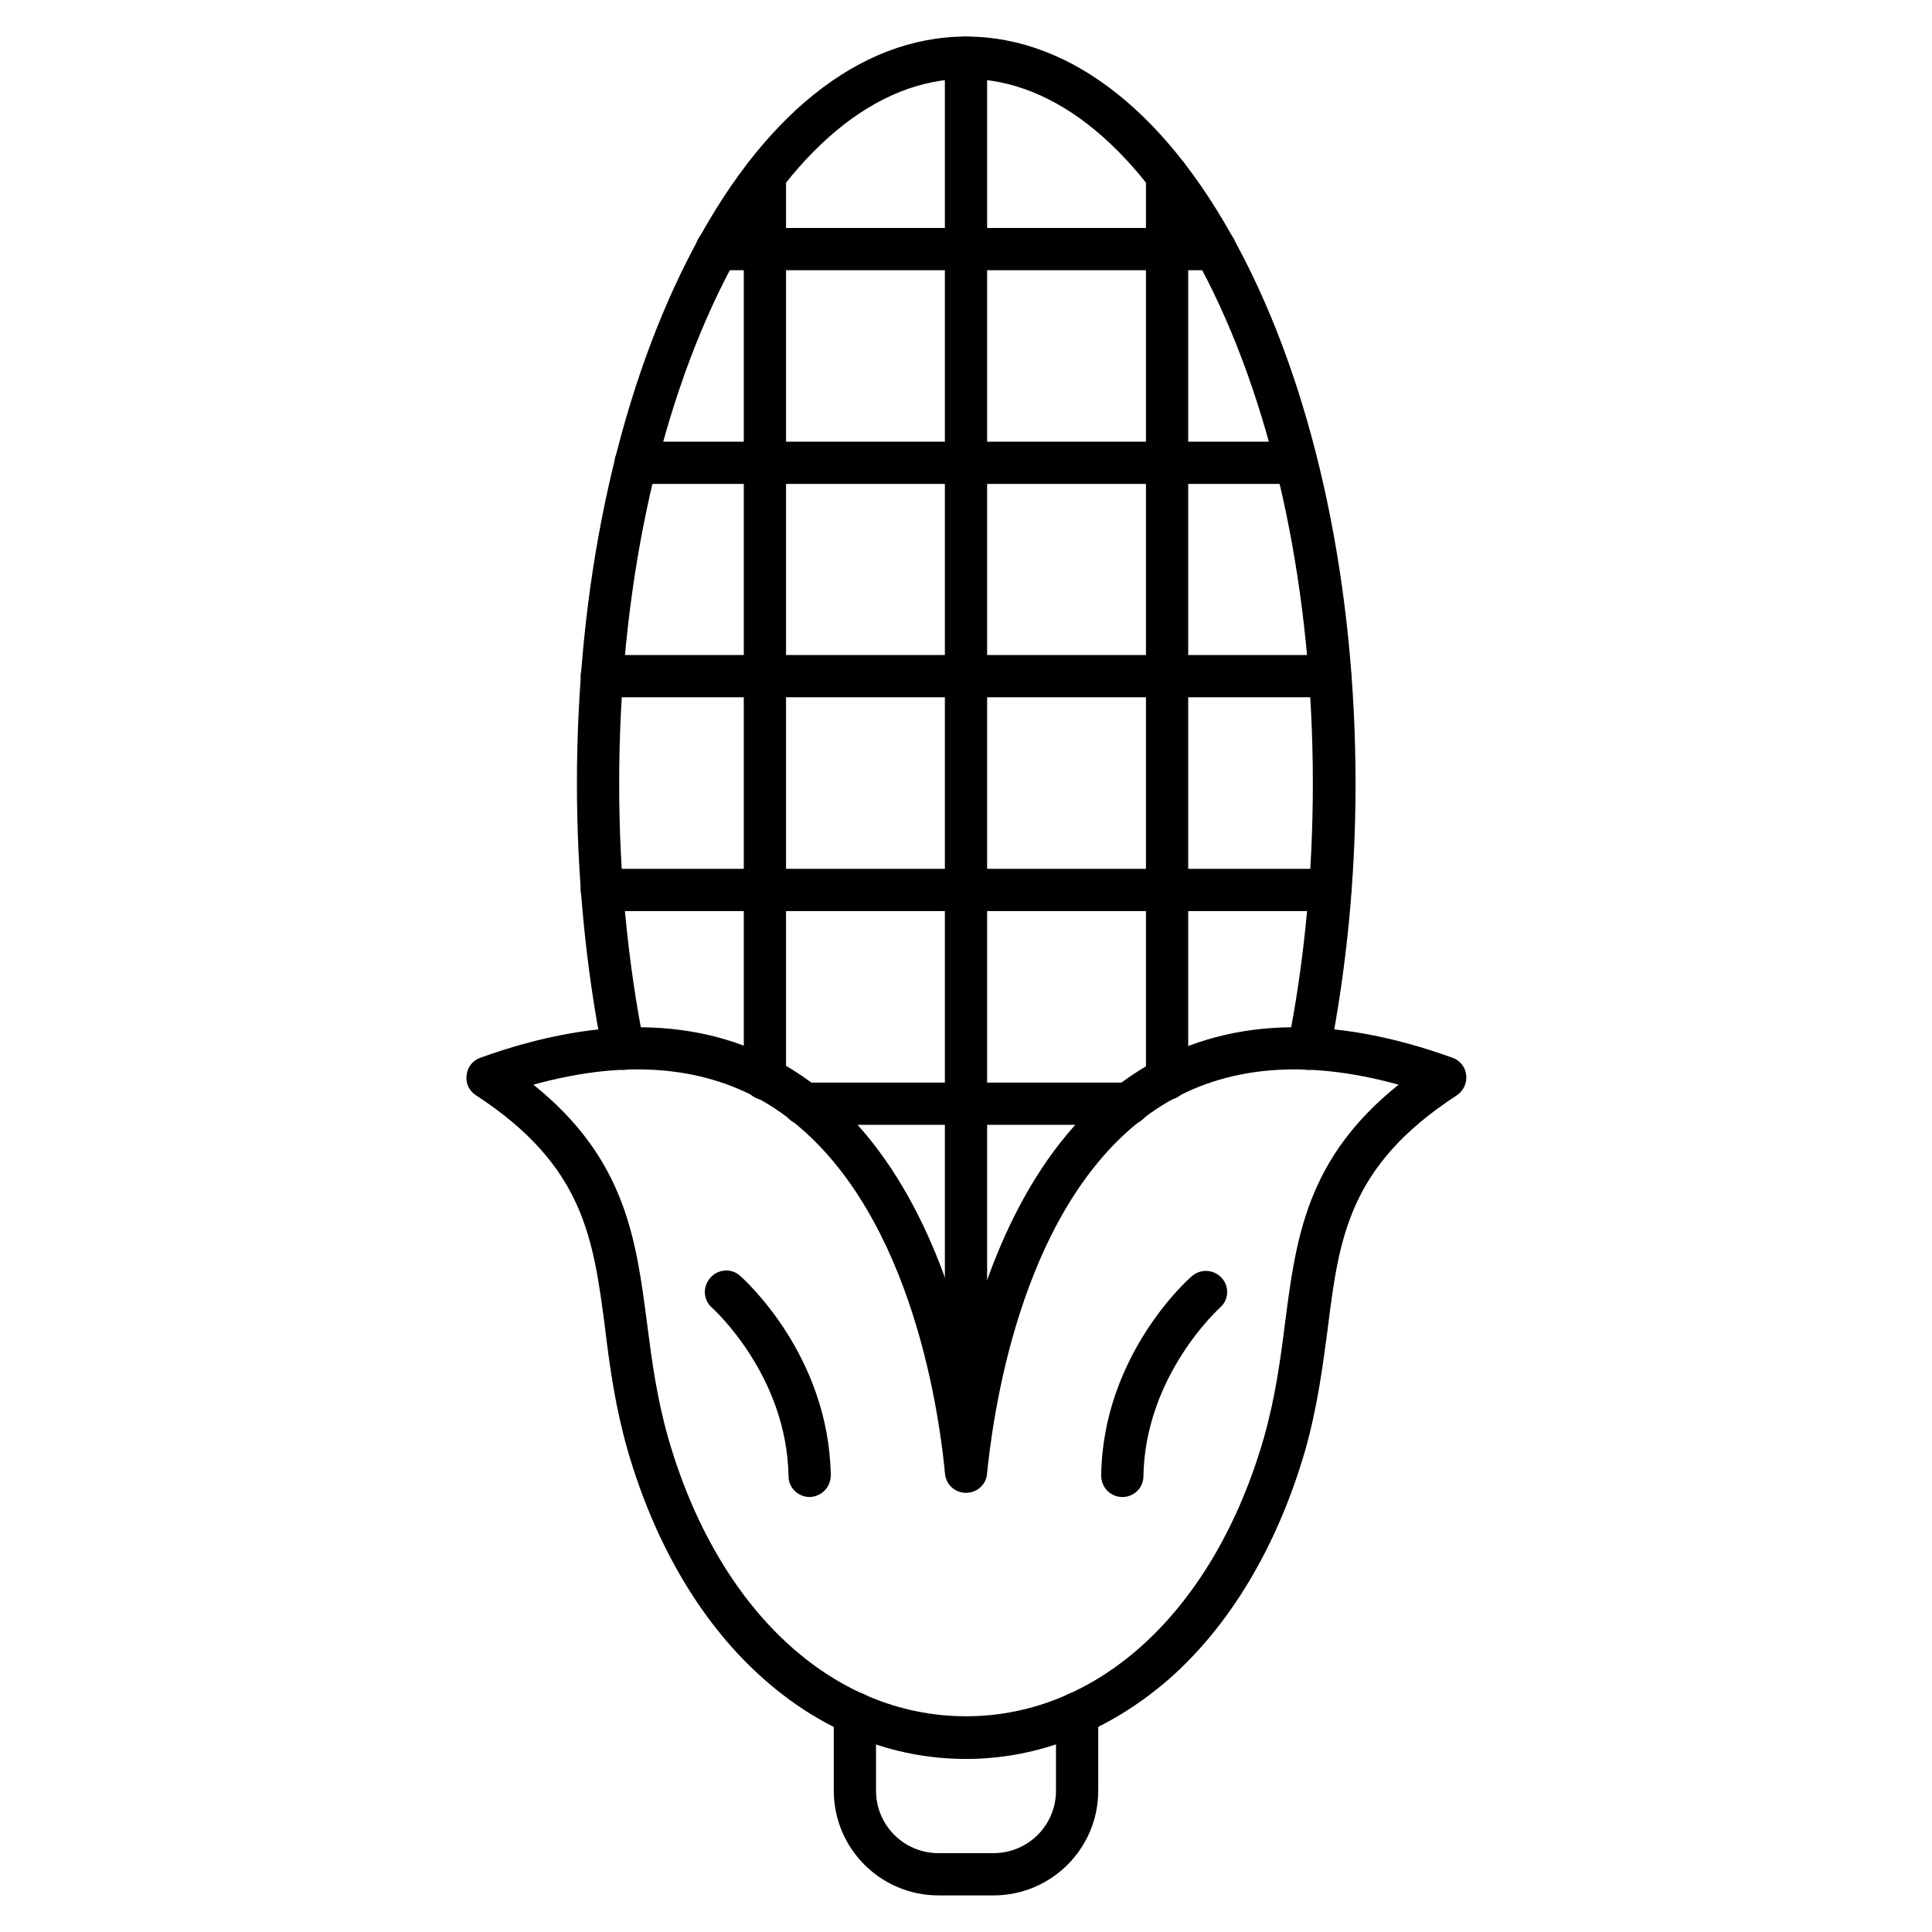 <?xml version="1.0" encoding="UTF-8"?>
<!-- Uploaded to: ICON Repo, www.svgrepo.com, Generator: ICON Repo Mixer Tools -->
<svg fill="#000000" width="800px" height="800px" version="1.1" viewBox="144 144 512 512" xmlns="http://www.w3.org/2000/svg">
 <g>
  <path d="m400 610.14c-19.145 0-37.617-7.164-53.18-20.824-16.457-14.332-29.109-35.492-36.5-61.016-3.246-11.418-4.703-21.832-5.934-32.02-3.137-24.184-5.598-43.328-34.258-62.023-1.793-1.121-2.801-3.246-2.465-5.375 0.223-2.129 1.68-3.918 3.695-4.59 32.691-11.754 60.57-10.637 82.738 3.246 26.535 16.57 39.633 48.141 46.016 73.891 6.492-25.863 19.48-57.324 46.016-73.891 22.281-13.883 50.047-15.004 82.738-3.246 2.016 0.672 3.469 2.465 3.695 4.59 0.223 2.129-0.672 4.141-2.465 5.375-28.773 18.695-31.234 37.84-34.258 62.023-1.344 10.078-2.688 20.488-5.934 32.02-7.391 25.527-20.039 46.688-36.5 61.016-15.789 13.547-34.262 20.824-53.406 20.824zm-114.64-178.69c24.52 19.703 27.207 40.977 30.117 63.258 1.23 9.629 2.574 19.703 5.598 30.34 13.098 45.566 43.441 73.781 78.93 73.781 35.492 0 65.832-28.324 78.93-73.781 3.023-10.637 4.367-20.602 5.598-30.34 2.91-22.391 5.598-43.664 30.117-63.258-24.742-6.828-45.789-5.039-62.695 5.484-34.82 21.832-43.887 74.562-46.238 96.172-0.559 5.262-3.469 6.383-5.711 6.383-2.238 0-5.148-1.121-5.711-6.383-2.238-21.609-11.418-74.34-46.238-96.172-16.906-10.52-37.953-12.312-62.695-5.484z"/>
  <path d="m490.8 427.54c-0.336 0-0.785 0-1.121-0.113-3.023-0.559-5.039-3.582-4.367-6.606 4.367-22.055 6.606-45.344 6.606-69.191 0-50.492-9.965-97.965-27.988-133.45-17.352-34.367-40.082-53.289-63.926-53.289-23.848 0-46.574 18.922-63.93 53.293-18.023 35.602-27.988 82.961-27.988 133.45 0 23.848 2.238 47.133 6.606 69.191 0.559 3.023-1.344 5.934-4.367 6.606-3.023 0.559-5.934-1.344-6.606-4.367-4.477-22.727-6.828-46.797-6.828-71.43 0-52.285 10.41-101.43 29.223-138.61 19.367-38.289 45.68-59.336 73.891-59.336 28.215 0 54.523 21.047 74.004 59.449 18.809 37.059 29.223 86.32 29.223 138.61 0 24.629-2.352 48.59-6.828 71.43-0.562 2.461-2.914 4.363-5.602 4.363z"/>
  <path d="m466.05 215.61h-132.11c-3.137 0-5.598-2.465-5.598-5.598 0-3.137 2.465-5.598 5.598-5.598h132.11c3.137 0 5.598 2.465 5.598 5.598 0 3.133-2.574 5.598-5.598 5.598z"/>
  <path d="m487.55 272.25h-175.1c-3.137 0-5.598-2.465-5.598-5.598 0-3.137 2.465-5.598 5.598-5.598h174.99c3.137 0 5.598 2.465 5.598 5.598 0.113 3.023-2.461 5.598-5.484 5.598z"/>
  <path d="m496.51 328.79h-193.02c-3.137 0-5.598-2.465-5.598-5.598 0-3.137 2.465-5.598 5.598-5.598h193.02c3.137 0 5.598 2.465 5.598 5.598 0 3.137-2.578 5.598-5.598 5.598z"/>
  <path d="m496.51 385.45h-193.02c-3.137 0-5.598-2.465-5.598-5.598 0-3.137 2.465-5.598 5.598-5.598h193.02c3.137 0 5.598 2.465 5.598 5.598 0 3.133-2.578 5.598-5.598 5.598z"/>
  <path d="m443.1 442.09h-86.094c-3.137 0-5.598-2.465-5.598-5.598 0-3.137 2.465-5.598 5.598-5.598h86.094c3.137 0 5.598 2.465 5.598 5.598 0 3.137-2.574 5.598-5.598 5.598z"/>
  <path d="m407.28 646.3h-14.555c-15.34 0-27.766-12.426-27.766-27.766v-20.488c0-3.137 2.465-5.598 5.598-5.598 3.137 0 5.598 2.465 5.598 5.598v20.488c0 9.18 7.391 16.57 16.57 16.57h14.555c9.18 0 16.57-7.391 16.57-16.57v-20.488c0-3.137 2.465-5.598 5.598-5.598 3.137 0 5.598 2.465 5.598 5.598v20.488c0 15.34-12.43 27.766-27.766 27.766z"/>
  <path d="m346.71 435.49c-3.137 0-5.598-2.465-5.598-5.598v-239.36c0-3.137 2.465-5.598 5.598-5.598 3.137 0 5.598 2.465 5.598 5.598v239.37c0 3.019-2.465 5.594-5.598 5.594z"/>
  <path d="m400 539.61c-3.137 0-5.598-2.465-5.598-5.598v-374.72c0-3.137 2.465-5.598 5.598-5.598 3.137 0 5.598 2.465 5.598 5.598v374.84c0 3.023-2.465 5.484-5.598 5.484z"/>
  <path d="m453.29 435.49c-3.137 0-5.598-2.465-5.598-5.598v-239.36c0-3.137 2.465-5.598 5.598-5.598 3.137 0 5.598 2.465 5.598 5.598v239.37c0 3.019-2.461 5.594-5.598 5.594z"/>
  <path d="m358.57 540.73c-3.023 0-5.598-2.465-5.598-5.484-0.449-26.871-20.039-44.445-20.266-44.672-2.352-2.016-2.574-5.598-0.449-7.949 2.016-2.352 5.598-2.574 7.836-0.559 1.008 0.895 23.512 20.938 24.07 52.844 0.004 3.242-2.457 5.707-5.594 5.82z"/>
  <path d="m441.42 540.73c-3.137 0-5.598-2.574-5.598-5.711 0.449-31.906 23.062-52.059 24.07-52.844 2.352-2.016 5.82-1.793 7.949 0.559 2.016 2.352 1.793 5.82-0.559 7.836-0.223 0.223-19.816 17.914-20.266 44.672 0 3.023-2.461 5.488-5.598 5.488z"/>
 </g>
</svg>